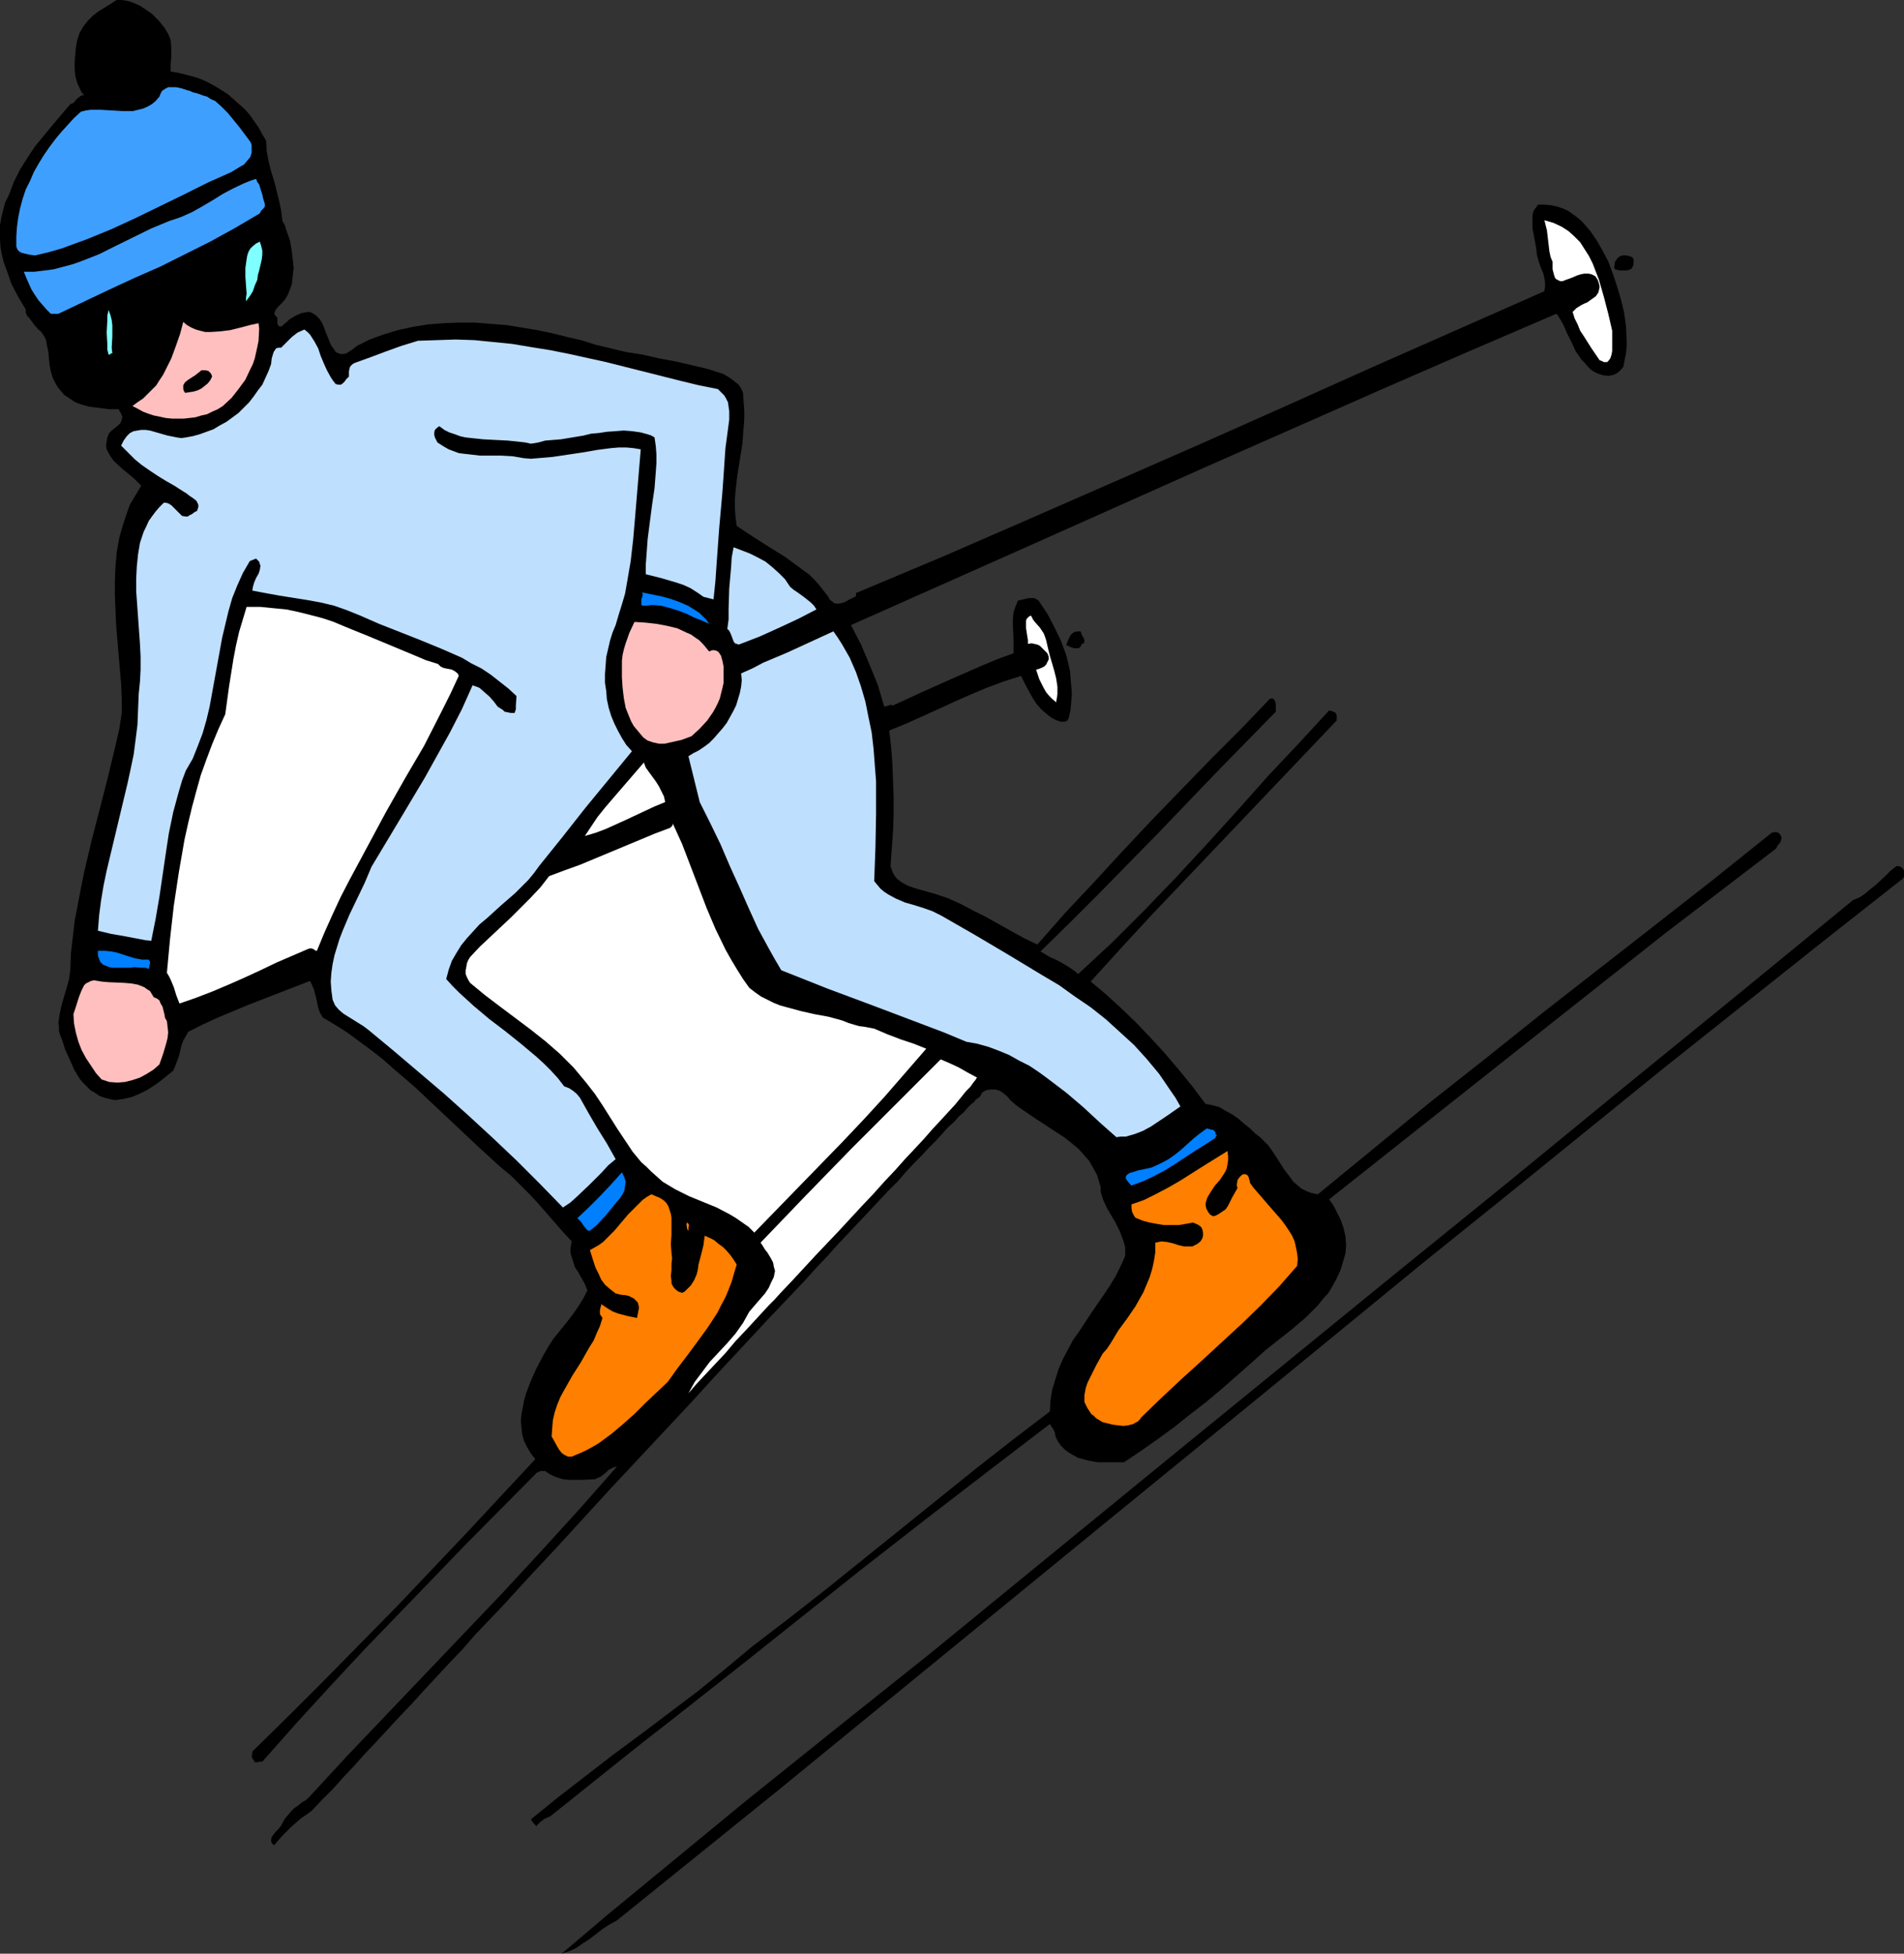 <?xml version="1.0" encoding="UTF-8" standalone="no"?>
<svg
   version="1.0"
   width="129.724mm"
   height="133.077mm"
   id="svg29"
   sodipodi:docname="Skier 82.wmf"
   xmlns:inkscape="http://www.inkscape.org/namespaces/inkscape"
   xmlns:sodipodi="http://sodipodi.sourceforge.net/DTD/sodipodi-0.dtd"
   xmlns="http://www.w3.org/2000/svg"
   xmlns:svg="http://www.w3.org/2000/svg">
  <rect width="100%" height="100%" fill="#333333" stroke="none"/>
  <sodipodi:namedview
     id="namedview29"
     pagecolor="#ffffff"
     bordercolor="#000000"
     borderopacity="0.25"
     inkscape:showpageshadow="2"
     inkscape:pageopacity="0.0"
     inkscape:pagecheckerboard="0"
     inkscape:deskcolor="#d1d1d1"
     inkscape:document-units="mm" />
  <defs
     id="defs1">
    <pattern
       id="WMFhbasepattern"
       patternUnits="userSpaceOnUse"
       width="6"
       height="6"
       x="0"
       y="0" />
  </defs>
  <path
     style="fill:#000000;fill-opacity:1;fill-rule:evenodd;stroke:none"
     d="m 43.955,10.34 0.162,2.1 v 2.1 l -0.162,1.939 v 1.939 l 1.939,0.323 1.939,0.485 1.939,0.485 1.939,0.646 1.778,0.808 1.778,0.969 1.616,0.969 1.778,1.131 1.454,1.293 1.454,1.293 1.454,1.293 1.293,1.454 1.131,1.616 1.131,1.616 0.97,1.777 0.97,1.616 0.162,2.747 0.485,2.585 0.646,2.585 0.808,2.585 1.293,5.17 0.485,2.424 0.323,2.585 0.646,1.131 0.323,1.131 0.97,2.747 0.485,2.747 0.323,2.908 0.162,1.454 -0.162,1.293 -0.162,1.454 -0.162,1.454 -0.485,1.293 -0.485,1.293 -0.646,1.131 -0.808,0.969 -0.97,0.969 -0.808,0.969 -0.162,0.485 -0.162,0.485 0.323,0.485 0.323,0.323 0.162,0.323 v 0.969 0.485 l 0.162,0.323 0.323,0.323 h 0.323 0.323 l 0.485,-0.485 0.808,-0.646 0.646,-0.646 0.808,-0.485 0.808,-0.485 1.454,-0.646 1.778,-0.323 h 0.485 l 0.646,0.323 0.97,0.646 0.808,0.808 0.646,0.969 0.485,1.131 0.485,1.293 0.97,2.424 0.485,1.131 0.646,0.808 0.485,0.808 0.808,0.323 0.323,0.162 h 0.485 0.485 l 0.646,-0.162 0.485,-0.323 0.808,-0.485 0.646,-0.485 0.808,-0.646 3.232,-1.616 3.555,-1.293 3.717,-1.131 3.717,-0.808 3.878,-0.646 4.04,-0.323 4.04,-0.162 h 4.202 l 4.04,0.323 4.04,0.323 4.04,0.646 3.878,0.646 3.878,0.808 3.878,0.969 3.555,0.808 3.555,1.131 4.04,0.969 4.04,0.969 4.202,0.646 4.202,0.969 4.363,0.808 4.202,0.969 4.04,0.969 4.04,1.293 1.616,0.969 1.454,1.131 0.646,0.485 0.485,0.646 0.485,0.808 0.323,0.808 0.162,2.424 0.162,2.1 v 2.262 l -0.162,2.1 -0.323,4.201 -1.293,8.078 -0.485,4.201 -0.162,2.1 v 2.262 l 0.162,2.1 0.323,2.424 2.909,1.939 3.232,2.1 6.464,4.039 3.07,2.262 3.07,2.262 1.293,1.293 1.293,1.454 1.131,1.454 1.131,1.454 0.323,0.646 0.323,0.323 0.485,0.323 0.323,0.323 0.97,0.162 0.97,-0.162 0.97,-0.323 0.808,-0.485 0.97,-0.485 0.97,-0.485 v -0.808 l 22.301,-9.371 22.301,-9.694 44.278,-19.388 22.139,-9.856 21.978,-9.856 44.278,-19.55 0.162,-1.131 v -1.131 l -0.162,-1.131 -0.323,-1.293 -0.485,-1.131 -0.485,-1.293 -0.323,-1.131 -0.323,-1.131 -0.162,-1.616 -0.323,-1.777 -0.646,-3.393 v -1.777 -1.616 l 0.162,-0.808 0.323,-0.646 0.485,-0.646 0.485,-0.646 h 1.616 l 1.778,0.162 1.454,0.323 1.454,0.485 1.454,0.646 1.131,0.808 1.293,0.969 1.131,0.969 2.101,2.424 1.778,2.585 1.454,2.585 1.454,2.747 1.131,3.07 1.131,3.393 0.97,3.231 0.808,3.393 0.485,3.555 0.162,3.393 v 1.777 l -0.162,1.777 -0.323,1.616 -0.323,1.777 -0.485,0.646 -0.646,0.646 -0.646,0.485 -0.646,0.323 -0.646,0.162 -0.646,0.162 -1.454,-0.162 -1.131,-0.323 -1.131,-0.485 -0.97,-0.646 -0.808,-0.808 -0.808,-0.969 -0.808,-0.808 -1.454,-2.1 -1.131,-2.424 -1.131,-2.262 -0.97,-2.262 -1.131,-1.939 -0.323,-0.485 -0.162,-0.162 -0.162,-0.162 -22.947,9.856 -22.624,9.856 -45.41,20.035 -45.248,20.196 -45.41,20.196 2.586,5.009 2.262,5.332 2.101,5.17 0.808,2.747 0.808,2.747 0.646,-0.162 0.485,-0.162 0.485,-0.162 0.646,0.162 7.757,-3.555 7.595,-3.393 7.757,-3.393 3.878,-1.616 4.04,-1.454 v -1.939 -1.777 l -0.162,-3.393 v -1.616 l 0.162,-1.777 0.485,-1.454 0.646,-1.616 1.454,-0.323 1.293,-0.323 h 1.454 l 0.646,0.323 0.485,0.323 2.262,3.393 1.778,3.393 1.778,3.716 0.646,1.777 0.646,1.777 0.485,1.939 0.485,2.1 0.162,1.939 0.162,1.939 0.162,2.1 -0.162,1.939 -0.162,2.1 -0.485,2.1 -0.323,0.646 -0.646,0.323 h -0.646 -0.485 l -1.293,-0.485 -0.97,-0.485 -1.454,-1.131 -1.293,-1.131 -1.131,-1.293 -0.97,-1.454 -1.616,-2.908 -1.454,-2.908 -4.525,1.454 -4.363,1.616 -4.202,1.777 -4.04,1.777 -4.202,1.939 -8.242,3.716 -4.363,1.777 0.485,4.201 0.323,4.362 0.162,4.362 0.162,4.362 v 4.362 l -0.162,4.362 -0.323,4.524 -0.323,4.362 0.323,0.969 0.323,0.808 0.485,0.808 0.485,0.646 0.646,0.485 0.646,0.485 1.454,0.808 1.778,0.646 3.394,0.969 1.778,0.485 3.394,1.131 3.232,1.454 3.394,1.777 3.232,1.616 6.626,3.716 3.232,1.777 3.394,1.616 7.11,-8.078 7.434,-7.917 7.434,-8.079 7.595,-8.078 15.19,-15.672 7.757,-7.755 7.434,-7.755 h 0.323 0.323 l 0.323,0.162 0.162,0.323 0.323,0.808 v 0.323 0.485 1.293 l -15.029,15.349 -15.029,15.672 -15.19,15.511 -7.595,7.594 -7.757,7.594 2.424,1.454 1.454,0.646 1.293,0.646 2.424,1.454 1.131,0.808 0.97,0.808 8.726,-8.079 8.403,-8.402 8.242,-8.563 7.918,-8.563 7.918,-8.725 7.757,-8.725 7.918,-8.402 7.757,-8.402 0.646,0.162 0.808,0.323 0.323,0.323 0.162,0.485 v 0.323 0.969 l -15.837,16.642 -15.837,16.642 -15.837,16.642 -7.918,8.563 -7.918,8.725 3.878,3.231 3.717,3.393 3.878,3.716 3.717,3.878 3.717,4.039 3.717,4.362 3.555,4.362 3.394,4.524 1.778,0.323 1.778,0.485 1.616,0.969 1.778,0.969 1.616,1.131 1.454,1.293 1.454,1.131 1.293,1.293 1.293,0.969 0.97,0.969 1.131,1.131 0.808,1.131 1.616,2.424 1.616,2.585 1.616,2.1 0.808,1.131 1.131,0.969 0.97,0.808 1.293,0.646 1.293,0.485 1.616,0.323 14.382,-11.795 14.382,-11.795 14.544,-11.471 14.544,-11.633 14.706,-11.471 14.706,-11.471 14.867,-11.633 14.706,-11.795 0.646,-0.162 h 0.646 l 0.485,0.162 0.323,0.323 0.323,0.485 0.162,0.485 -0.162,0.646 -0.162,0.485 -0.808,0.969 -0.162,0.485 -0.323,0.323 -14.382,10.987 -14.382,10.987 -28.603,22.62 -28.765,22.781 -28.765,22.781 1.131,1.616 0.97,1.939 0.97,1.939 0.646,1.939 0.485,2.1 0.162,2.262 -0.162,2.1 -0.323,1.131 -0.323,1.131 -0.646,2.1 -0.97,2.1 -0.97,1.777 -1.131,1.939 -1.454,1.616 -1.293,1.616 -3.07,3.07 -3.394,2.908 -6.949,5.493 -3.232,2.908 -4.04,3.555 -4.04,3.555 -4.04,3.393 -4.202,3.231 -4.04,3.231 -4.202,3.07 -4.363,3.07 -4.363,2.908 h -2.101 -2.262 -2.424 l -2.586,-0.485 -1.131,-0.323 -1.293,-0.323 -1.131,-0.646 -1.131,-0.646 -1.131,-0.808 -0.97,-0.969 -0.808,-1.131 -0.646,-1.293 -0.162,-0.969 -0.323,-0.808 -0.485,-0.646 -0.485,-0.808 -16.483,12.602 -16.16,12.441 -16.16,12.602 -15.837,12.602 -15.837,12.602 -15.998,12.602 -8.08,6.301 -7.918,6.301 -16.16,12.926 -1.454,0.646 -1.131,0.808 -0.323,0.323 -0.323,0.323 -0.162,0.162 -0.162,0.323 -0.808,-0.808 -0.323,-0.485 -0.323,-0.485 6.949,-5.655 7.11,-5.493 7.11,-5.493 7.434,-5.493 7.272,-5.493 7.272,-5.493 6.949,-5.655 6.787,-5.655 9.696,-7.432 9.696,-7.594 19.069,-15.349 19.069,-15.349 9.696,-7.594 9.534,-7.271 0.162,-2.908 0.485,-2.908 0.808,-2.585 0.808,-2.585 1.131,-2.585 1.293,-2.424 1.293,-2.424 1.616,-2.262 3.07,-4.686 3.232,-4.686 1.616,-2.424 1.454,-2.424 1.293,-2.585 1.131,-2.585 v -1.293 -0.969 l -0.323,-1.131 -0.323,-0.969 -0.808,-2.1 -0.97,-1.939 -1.131,-1.939 -1.131,-1.939 -0.97,-2.1 -0.323,-0.969 -0.323,-1.131 v -1.131 l -0.323,-1.131 -0.646,-2.1 -0.97,-1.777 -1.131,-1.939 -1.293,-1.454 -1.454,-1.616 -1.778,-1.454 -1.616,-1.293 -3.717,-2.424 -1.939,-1.293 -1.778,-1.131 -3.555,-2.424 -1.616,-1.131 -1.454,-1.293 -0.808,-0.969 -0.97,-0.808 -0.97,-0.646 -1.131,-0.323 h -1.131 l -1.131,0.162 -0.646,0.323 -0.485,0.323 -0.323,0.646 -0.485,0.646 -0.323,0.162 -0.485,0.323 -0.485,0.646 -0.808,0.646 -0.808,0.808 -0.97,1.131 -1.293,1.131 -1.131,1.293 -1.616,1.454 -1.454,1.616 -1.616,1.777 -1.778,1.777 -1.939,2.1 -2.101,2.1 -2.101,2.262 -2.101,2.424 -2.424,2.424 -2.424,2.585 -2.424,2.585 -2.586,2.747 -2.747,2.908 -2.747,2.908 -2.747,3.07 -2.909,3.07 -2.909,3.231 -3.07,3.231 -6.302,6.624 -6.464,6.948 -6.626,7.109 -6.626,7.271 -6.949,7.432 -14.059,15.026 -13.898,15.188 -7.11,7.594 -6.787,7.432 -6.949,7.271 -3.232,3.716 -3.394,3.555 -6.464,6.948 -3.07,3.393 -3.232,3.393 -5.979,6.463 -3.07,3.231 -2.747,3.07 -2.747,2.908 -2.747,3.07 -2.747,2.747 -2.586,2.747 -1.293,0.969 -1.454,0.969 -2.586,2.262 -2.262,2.262 -2.101,2.424 -0.485,-0.323 -0.162,-0.323 -0.162,-0.323 v -0.323 l 0.162,-0.808 0.485,-0.646 0.646,-0.808 0.646,-0.646 0.646,-0.808 0.323,-0.646 0.646,-1.131 0.808,-0.969 0.808,-0.969 0.808,-0.808 0.97,-0.646 0.97,-0.808 1.131,-0.646 0.97,-0.969 9.696,-10.502 9.858,-10.34 10.019,-10.502 10.019,-10.502 10.019,-10.502 9.858,-10.664 9.858,-10.825 9.696,-10.987 -0.808,0.162 -0.646,0.323 -0.646,0.323 -0.646,0.646 -1.454,1.131 -0.808,0.323 -0.646,0.323 -3.394,0.162 h -3.232 l -1.616,-0.162 -1.616,-0.485 -1.454,-0.646 -0.808,-0.485 -0.646,-0.485 h -0.646 -0.646 l -0.97,0.485 -17.938,18.096 -17.614,18.257 -8.888,9.209 -8.726,9.371 -8.726,9.533 -8.726,9.856 h -0.646 l -0.646,0.162 h -0.323 -0.323 l -0.162,-0.323 -0.162,-0.323 -0.162,-0.162 -0.162,-0.162 -0.162,-0.646 0.162,-0.646 v -0.485 l 9.696,-9.533 9.373,-9.371 9.211,-9.371 9.211,-9.371 17.776,-18.742 17.614,-18.904 -1.131,-1.454 -0.97,-1.616 -0.808,-1.616 -0.485,-1.777 -0.162,-1.616 -0.162,-1.777 0.162,-1.777 0.323,-1.616 0.323,-1.777 0.485,-1.777 1.293,-3.393 1.454,-3.231 1.616,-3.07 1.293,-2.262 1.454,-2.262 3.394,-4.201 1.616,-2.1 1.454,-2.1 1.293,-2.1 0.485,-0.969 0.485,-0.969 -0.646,-1.616 -0.808,-1.454 -0.485,-0.808 -0.323,-0.646 -0.97,-1.454 -0.485,-1.616 -0.485,-1.454 -0.162,-0.808 v -0.969 l 0.162,-0.808 0.162,-0.969 -2.101,-2.262 -2.262,-2.585 -2.101,-2.424 -2.262,-2.585 -2.262,-2.424 -2.424,-2.424 -2.262,-2.262 -2.586,-2.1 -5.656,-5.17 -5.494,-5.17 -5.494,-5.17 -5.494,-5.17 -5.656,-4.847 -2.747,-2.424 -2.909,-2.262 -3.07,-2.262 -3.07,-2.262 -3.07,-1.939 -3.232,-1.939 -0.646,-1.131 -0.485,-1.293 -0.485,-2.424 -0.646,-2.424 -0.485,-1.131 -0.485,-0.969 -7.918,3.07 -7.918,3.07 -7.757,3.231 -3.878,1.777 -3.878,1.939 -0.646,1.131 -0.646,1.131 -0.485,1.293 -0.323,1.454 -0.323,1.293 -0.485,1.293 -0.485,1.293 -0.485,1.131 -3.394,2.747 -1.616,1.131 -1.778,1.131 -1.939,0.969 -1.939,0.808 -2.101,0.485 -2.262,0.323 -1.454,-0.323 -1.293,-0.323 -1.293,-0.485 -1.131,-0.808 -1.131,-0.646 -0.97,-0.969 -0.97,-0.969 -0.808,-0.969 -1.454,-2.424 -1.131,-2.585 -1.131,-2.424 -0.808,-2.585 -0.485,-1.131 -0.323,-1.131 v -1.131 l -0.162,-0.969 0.323,-2.262 0.485,-2.262 0.646,-2.262 0.646,-2.1 0.646,-2.424 0.323,-2.262 0.162,-4.362 0.485,-4.201 0.485,-4.201 0.808,-4.201 0.808,-4.201 0.808,-4.039 1.939,-8.24 2.101,-8.079 2.101,-8.24 1.939,-8.078 0.97,-4.201 0.646,-4.201 v -3.716 l -0.162,-3.716 -0.646,-7.594 -0.646,-7.594 -0.162,-3.878 -0.162,-3.716 v -3.878 l 0.162,-3.716 0.323,-3.555 0.646,-3.716 0.97,-3.393 1.131,-3.393 0.646,-1.777 0.97,-1.616 0.97,-1.616 0.97,-1.616 -0.646,-0.646 -0.646,-0.646 -0.808,-0.808 -0.808,-0.646 -0.97,-0.808 -0.808,-0.646 -1.778,-1.616 -0.808,-0.808 -0.646,-0.969 -0.485,-0.808 -0.485,-0.969 -0.162,-0.969 0.162,-1.131 0.162,-0.969 0.485,-1.131 0.646,-0.646 0.808,-0.646 0.808,-0.646 0.646,-0.646 0.323,-0.808 0.162,-0.808 -0.162,-0.323 -0.162,-0.485 -0.323,-0.485 -0.323,-0.646 h -2.586 l -2.424,-0.323 -2.586,-0.323 -2.262,-0.646 -1.293,-0.485 -0.97,-0.646 -0.97,-0.646 -0.97,-0.646 -0.808,-0.969 -0.808,-0.969 -0.646,-1.131 -0.646,-1.293 -0.485,-1.616 -0.323,-1.616 -0.323,-3.393 -0.323,-1.616 -0.323,-1.616 -0.323,-0.646 -0.485,-0.808 L 10.504,85.309 9.858,84.824 8.888,83.693 8.403,83.047 7.434,81.754 6.949,81.27 6.626,80.462 V 79.654 L 4.686,76.423 2.909,73.03 2.262,71.091 1.616,69.313 0.97,67.536 0.485,65.597 0.162,63.82 0,61.881 V 59.942 58.004 L 0.323,56.065 0.808,54.126 1.293,52.187 2.262,50.248 2.909,48.633 3.555,46.855 5.171,43.624 7.11,40.554 9.05,37.646 l 2.262,-2.747 2.262,-2.747 4.525,-5.332 0.485,-0.162 0.485,-0.323 0.646,-0.808 0.808,-0.646 0.485,-0.323 h 0.646 l -0.646,-0.808 -0.323,-0.646 -0.808,-1.777 -0.485,-1.777 -0.162,-1.777 v -1.939 l 0.162,-1.939 0.162,-1.777 0.323,-1.777 0.323,-0.969 0.323,-0.969 L 21.493,6.786 22.624,5.332 23.917,4.039 25.371,2.908 26.987,1.939 30.058,0 h 1.293 l 1.131,0.162 1.293,0.323 1.131,0.485 1.131,0.485 0.97,0.646 2.101,1.454 1.778,1.777 1.454,1.777 0.485,0.808 0.485,0.808 0.323,0.808 z"
     id="path1" />
  <path
     style="fill:#3f9fff;fill-opacity:1;fill-rule:evenodd;stroke:none"
     d="m 64.478,36.515 0.323,0.808 v 0.646 0.646 0.646 l -0.323,1.131 -0.808,0.969 -0.808,0.969 -1.131,0.646 -2.101,1.293 -6.141,2.747 -6.141,3.07 -12.282,5.978 -6.302,2.908 -6.302,2.585 -6.626,2.424 -3.394,0.969 -3.394,0.808 -1.293,-0.162 -1.454,-0.323 -0.646,-0.162 -0.646,-0.323 -0.485,-0.485 -0.323,-0.808 v -2.585 l 0.162,-2.424 0.323,-2.424 0.485,-2.424 0.646,-2.424 0.808,-2.424 1.131,-2.262 0.97,-2.262 1.293,-2.262 1.293,-2.1 1.454,-2.1 1.454,-1.939 1.616,-1.939 1.616,-1.777 1.616,-1.777 1.778,-1.616 1.293,-0.323 1.131,-0.162 h 2.747 l 2.747,0.162 2.747,0.162 h 1.454 1.293 l 1.293,-0.323 1.293,-0.323 1.131,-0.485 1.131,-0.646 0.97,-0.808 0.97,-1.131 0.323,-0.808 0.323,-0.646 0.485,-0.323 0.485,-0.323 0.646,-0.323 h 0.646 1.454 l 1.454,0.323 1.454,0.485 0.646,0.162 0.646,0.323 1.293,0.323 1.293,0.485 1.131,0.323 0.97,0.646 1.131,0.485 1.616,1.454 1.616,1.616 1.454,1.777 1.454,1.777 1.454,1.939 z"
     id="path2" />
  <path
     style="fill:#3f9fff;fill-opacity:1;fill-rule:evenodd;stroke:none"
     d="m 68.195,52.51 v 0.323 0.323 l -0.323,0.485 -0.646,0.646 -0.323,0.646 -6.302,3.716 -6.464,3.555 -6.464,3.231 -6.464,3.231 -6.626,2.908 -6.626,3.07 -12.928,6.14 H 13.09 L 11.958,79.654 10.827,78.361 9.858,77.23 8.888,75.776 8.08,74.484 7.434,73.03 6.787,71.575 6.141,69.96 H 8.888 l 2.586,-0.323 2.424,-0.323 2.424,-0.646 2.424,-0.646 2.262,-0.808 4.525,-1.777 4.525,-2.262 8.888,-4.362 4.686,-1.939 1.454,-0.485 1.454,-0.485 2.909,-1.293 2.586,-1.454 2.747,-1.616 2.586,-1.616 2.747,-1.454 2.747,-1.293 1.616,-0.646 1.454,-0.485 0.323,0.808 0.485,0.646 0.485,1.616 0.323,0.969 0.162,0.808 z"
     id="path3" />
  <path
     style="fill:#ffffff;fill-opacity:1;fill-rule:evenodd;stroke:none"
     d="m 415.15,85.147 v 0.969 1.131 0.969 1.131 0.969 l -0.162,0.969 -0.323,0.969 -0.485,0.646 -0.323,0.323 h -0.162 -0.646 l -0.646,-0.323 -0.485,-0.162 -2.101,-3.07 -1.939,-3.07 -0.97,-1.454 -0.646,-1.616 -0.808,-1.616 -0.485,-1.616 0.97,-0.969 1.293,-0.808 0.646,-0.323 0.808,-0.323 1.131,-0.808 1.131,-0.808 0.323,-0.485 0.323,-0.485 0.162,-0.646 0.162,-0.808 -0.162,-0.808 -0.323,-0.969 -0.323,-0.485 -0.323,-0.485 -0.97,-0.485 -0.808,-0.162 h -0.97 l -0.97,0.162 -0.97,0.323 -1.131,0.485 -0.808,0.323 -0.97,0.323 -0.808,0.323 h -0.646 l -0.646,-0.323 -0.323,-0.162 -0.323,-0.323 -0.162,-0.485 -0.162,-0.485 -0.162,-0.646 -0.162,-0.646 v -0.808 -1.131 l -0.485,-1.131 -0.323,-1.454 -0.323,-2.747 -0.323,-2.747 -0.323,-1.293 -0.323,-1.293 2.262,0.646 2.101,0.969 1.778,1.131 1.454,1.293 1.616,1.616 1.131,1.777 1.131,1.777 0.97,1.939 0.808,2.1 0.808,2.1 1.293,4.524 1.131,4.362 0.485,2.1 z"
     id="path4" />
  <path
     style="fill:#7fffff;fill-opacity:1;fill-rule:evenodd;stroke:none"
     d="m 66.256,72.06 -0.646,1.454 -0.485,1.454 -0.808,1.293 -0.97,1.293 v -0.969 l 0.162,-0.969 -0.162,-2.1 -0.162,-2.262 v -2.262 l 0.323,-2.262 0.162,-0.969 0.323,-0.969 0.485,-0.808 0.646,-0.646 0.808,-0.646 0.97,-0.485 0.323,0.969 0.323,1.293 v 1.131 l -0.162,1.293 -0.646,2.747 -0.323,1.131 z"
     id="path5" />
  <path
     style="fill:#000000;fill-opacity:1;fill-rule:evenodd;stroke:none"
     d="m 420.644,67.698 v 0.485 l -0.162,0.323 -0.323,0.646 -0.646,0.323 -0.646,0.162 h -0.808 -0.808 l -0.808,-0.162 -0.646,-0.162 -0.162,-0.646 0.162,-0.485 v -0.646 l 0.323,-0.485 0.323,-0.485 0.323,-0.323 0.485,-0.323 0.646,-0.162 h 0.97 l 0.646,0.162 0.485,0.162 0.323,0.162 0.323,0.485 v 0.485 z"
     id="path6" />
  <path
     style="fill:#7fffff;fill-opacity:1;fill-rule:evenodd;stroke:none"
     d="m 28.926,90.964 h -0.323 l -0.323,0.323 h -0.162 -0.162 l -0.323,-1.293 v -1.454 l -0.162,-2.908 0.162,-3.07 v -1.293 l 0.323,-1.454 0.485,1.293 0.323,1.293 0.162,1.293 v 2.908 l -0.162,2.908 z"
     id="path7" />
  <path
     style="fill:#ffbfbf;fill-opacity:1;fill-rule:evenodd;stroke:none"
     d="m 66.579,83.209 0.162,1.454 -0.162,3.07 -0.323,1.616 -0.323,1.454 -0.323,1.454 -0.485,1.454 -0.646,1.293 -1.293,2.747 -1.778,2.424 -1.778,2.262 -2.262,2.1 -1.293,0.808 -1.454,0.646 -1.293,0.646 -1.454,0.323 -1.616,0.485 -1.454,0.162 -1.454,0.162 H 45.733 44.278 l -1.616,-0.162 -1.454,-0.323 -1.616,-0.323 -1.454,-0.485 -1.293,-0.485 -1.454,-0.808 -1.293,-0.646 1.293,-0.969 1.454,-0.969 1.131,-1.131 1.131,-1.131 1.131,-1.131 0.808,-1.293 0.97,-1.454 0.646,-1.293 1.454,-2.908 1.131,-3.07 1.131,-3.231 0.808,-3.07 0.97,0.808 1.131,0.646 1.131,0.485 1.131,0.323 1.293,0.323 h 1.293 l 2.586,-0.162 2.586,-0.323 2.586,-0.646 2.424,-0.646 z"
     id="path8" />
  <path
     style="fill:#bfdfff;fill-opacity:1;fill-rule:evenodd;stroke:none"
     d="m 86.456,98.881 0.808,0.162 h 0.485 l 0.485,-0.323 0.323,-0.323 0.323,-0.323 0.162,-0.323 0.162,-0.162 0.323,-0.323 0.323,-0.323 v -1.293 l 0.162,-0.808 0.162,-0.485 0.323,-0.323 0.323,-0.323 0.646,-0.323 4.04,-1.454 3.878,-1.454 4.04,-1.454 4.202,-1.293 4.848,-0.162 4.848,-0.162 4.848,0.162 4.848,0.485 4.848,0.485 4.848,0.808 5.01,0.808 4.848,0.969 9.534,2.1 19.23,4.847 4.686,1.131 4.848,0.969 0.808,0.808 0.808,0.808 0.485,0.808 0.485,0.969 0.162,1.131 0.162,1.131 v 1.131 1.131 l -0.323,2.424 -0.323,2.424 -0.323,2.424 -0.162,2.262 -0.323,4.847 -0.323,4.524 -0.808,9.048 -0.646,8.886 -0.323,4.686 -0.485,4.686 -1.293,-0.323 -0.646,-0.162 -0.646,-0.162 -1.616,-1.131 -1.778,-1.131 -1.778,-0.808 -1.939,-0.646 -3.878,-1.131 -3.878,-0.969 v -2.424 l 0.162,-2.1 0.323,-4.524 1.131,-8.725 0.646,-4.362 0.323,-4.201 0.162,-2.262 v -2.262 l -0.162,-2.1 -0.323,-2.262 -0.808,-0.485 -0.97,-0.323 -1.778,-0.485 -2.262,-0.323 -2.101,-0.162 -2.101,0.162 -2.262,0.162 -2.101,0.323 -1.939,0.162 -1.939,0.485 -1.939,0.323 -3.878,0.646 -4.04,0.323 -1.778,0.485 -1.939,0.323 -1.454,-0.323 -1.454,-0.162 -3.07,-0.323 -3.232,-0.162 -3.07,-0.162 -3.07,-0.323 -1.454,-0.162 -1.454,-0.323 -1.293,-0.485 -1.454,-0.485 -1.293,-0.646 -1.293,-0.969 -0.646,0.485 -0.485,0.485 -0.162,0.646 v 0.646 l 0.162,0.646 0.323,0.646 0.323,0.646 0.485,0.323 1.293,0.808 1.131,0.646 1.293,0.485 1.293,0.485 1.293,0.162 1.454,0.162 2.747,0.323 h 2.747 2.747 l 2.909,0.162 2.747,0.485 1.939,0.162 1.939,-0.162 3.717,-0.323 7.595,-1.131 3.717,-0.646 3.717,-0.485 1.939,-0.162 h 1.939 l 1.778,0.162 1.939,0.323 -0.485,5.817 -0.97,11.633 -0.485,5.655 -0.646,5.655 -0.97,5.655 -0.485,2.747 -0.808,2.747 -0.808,2.585 -0.808,2.747 -0.808,1.939 -0.646,2.1 -0.485,2.1 -0.485,2.1 -0.162,2.262 -0.162,2.1 v 2.262 l 0.323,2.1 0.162,2.1 0.485,2.262 0.646,2.1 0.808,1.939 0.97,1.939 0.97,1.777 1.131,1.777 1.454,1.616 -5.979,7.271 -5.979,7.271 -5.979,7.594 -5.979,7.432 -1.293,1.777 -1.454,1.777 -1.778,1.777 -1.616,1.616 -3.717,3.231 -3.555,3.231 -1.939,1.616 -1.616,1.777 -1.616,1.777 -1.454,1.777 -1.293,2.1 -1.131,1.939 -0.808,2.262 -0.646,2.424 1.616,1.777 1.778,1.777 3.717,3.393 4.04,3.393 4.04,3.07 4.04,3.231 4.04,3.393 1.939,1.777 1.778,1.777 1.778,1.939 1.616,2.1 1.293,0.485 0.97,0.646 0.97,0.808 0.808,0.969 2.262,4.039 2.262,3.878 2.424,3.878 2.262,4.039 -1.939,1.616 -1.616,1.777 -0.808,0.808 -0.808,0.808 -1.616,1.616 -3.07,2.908 -1.778,1.616 -1.939,1.293 -5.979,-6.14 -5.979,-5.978 -6.141,-5.817 -6.141,-5.655 -6.302,-5.655 -6.464,-5.493 -6.464,-5.493 -6.626,-5.493 -1.293,-0.969 -1.293,-0.808 -2.586,-1.616 -1.293,-0.808 -1.131,-0.969 -0.97,-1.131 -0.646,-1.454 -0.323,-2.424 -0.162,-2.262 0.162,-2.262 0.323,-2.262 0.485,-2.262 0.646,-2.1 0.646,-2.1 0.808,-2.1 1.778,-4.201 1.939,-4.039 1.939,-4.039 1.778,-4.201 6.787,-11.31 6.949,-11.633 3.232,-5.817 3.232,-5.817 3.07,-5.978 2.747,-6.14 0.97,0.323 0.808,0.323 1.293,1.131 1.293,1.131 1.131,1.293 0.97,1.293 1.293,0.808 0.485,0.485 0.808,0.162 0.808,0.162 h 0.97 l 0.323,-0.969 v -0.969 l 0.162,-2.424 -2.101,-1.939 -2.262,-1.777 -2.262,-1.777 -2.424,-1.616 -2.586,-1.293 -2.424,-1.454 -5.171,-2.262 -5.494,-2.262 -5.333,-2.1 -5.333,-2.1 -5.171,-2.262 -3.232,-1.293 -3.232,-1.131 -3.394,-0.808 -3.555,-0.646 -7.11,-1.131 -3.555,-0.646 -3.394,-0.646 0.162,-0.969 0.323,-1.131 0.485,-1.131 0.646,-1.131 0.323,-0.969 0.162,-1.131 -0.162,-0.323 -0.162,-0.646 -0.323,-0.323 -0.485,-0.485 -0.808,0.323 -0.808,0.323 -1.778,3.07 -1.454,3.231 -1.293,3.231 -0.97,3.393 -0.808,3.393 -0.808,3.393 -1.293,7.109 -1.293,7.109 -0.646,3.555 -0.808,3.393 -0.97,3.393 -1.293,3.393 -1.293,3.231 -1.778,3.07 -0.97,2.585 -0.808,2.747 -1.454,5.332 -1.131,5.493 -0.808,5.332 -0.808,5.493 -0.808,5.493 -0.97,5.655 -1.131,5.655 -1.616,-0.162 -1.616,-0.323 -3.394,-0.646 -3.717,-0.646 -3.394,-0.808 0.323,-4.039 0.485,-3.716 0.646,-3.878 0.808,-3.878 1.778,-7.432 1.778,-7.432 1.778,-7.432 0.808,-3.716 0.808,-3.878 0.485,-3.716 0.485,-3.878 0.162,-4.039 0.162,-3.878 0.323,-3.231 0.162,-3.07 v -3.393 l -0.162,-3.231 -0.485,-6.786 -0.485,-6.786 v -3.231 l 0.162,-3.231 0.323,-3.07 0.485,-2.908 0.485,-1.454 0.485,-1.454 0.646,-1.293 0.646,-1.454 0.808,-1.131 0.97,-1.293 0.97,-1.131 1.131,-1.131 h 0.485 l 0.646,0.162 0.808,0.485 0.808,0.808 0.808,0.808 0.808,0.808 0.323,0.323 0.97,0.162 h 0.485 l 0.485,-0.323 0.646,-0.323 0.646,-0.485 0.646,-0.323 0.162,-0.485 0.162,-0.485 v -0.323 -0.323 l -0.485,-0.969 -0.808,-0.646 -0.97,-0.646 -0.808,-0.646 -0.808,-0.485 -2.262,-1.454 -2.262,-1.293 -2.101,-1.293 -1.939,-1.293 -2.101,-1.454 -1.778,-1.454 -1.778,-1.777 -1.778,-1.777 0.646,-1.293 0.808,-1.131 0.808,-0.808 0.97,-0.485 0.97,-0.162 0.97,-0.162 h 1.131 l 1.131,0.162 2.262,0.646 2.262,0.646 2.424,0.485 1.131,0.162 1.131,-0.162 1.778,-0.323 1.778,-0.485 1.778,-0.646 1.778,-0.646 1.616,-0.969 1.778,-0.969 3.07,-2.262 1.293,-1.293 1.454,-1.454 1.131,-1.454 1.131,-1.616 1.131,-1.454 0.808,-1.777 0.808,-1.777 0.646,-1.777 0.162,-1.454 0.485,-1.616 0.323,-0.485 0.323,-0.485 0.646,-0.162 h 0.646 l 1.454,-1.454 1.293,-1.293 1.454,-1.131 1.778,-0.808 0.808,0.646 0.646,0.646 1.131,1.777 0.97,1.777 0.646,1.939 0.808,1.939 0.808,1.777 0.97,1.777 0.646,0.969 z"
     id="path9" />
  <path
     style="fill:#000000;fill-opacity:1;fill-rule:evenodd;stroke:none"
     d="m 54.621,96.942 -0.485,0.969 -0.646,0.808 -0.808,0.646 -0.808,0.646 -0.97,0.485 -1.131,0.323 -2.101,0.323 -0.323,-0.485 -0.162,-0.485 v -0.485 -0.485 l 0.162,-0.323 0.323,-0.485 0.808,-0.646 1.778,-1.131 0.808,-0.646 0.808,-0.646 h 0.97 l 0.808,0.162 0.323,0.323 0.323,0.323 0.162,0.323 z"
     id="path10" />
  <path
     style="fill:#bfdfff;fill-opacity:1;fill-rule:evenodd;stroke:none"
     d="m 203.454,151.068 0.97,0.808 0.97,0.646 1.778,1.293 1.616,1.293 0.808,0.808 0.646,0.969 -4.686,2.424 -4.848,2.262 -5.01,2.262 -5.01,1.939 -0.485,0.162 -0.485,-0.162 -0.485,-0.162 -0.323,-0.485 -0.485,-1.293 -0.323,-0.808 -0.323,-0.646 -0.485,-0.485 0.323,-2.424 v -2.585 l 0.162,-5.332 0.485,-5.493 0.162,-2.585 0.485,-2.585 2.101,0.808 2.101,0.808 1.939,0.969 2.101,1.131 1.778,1.454 1.616,1.454 1.616,1.616 z"
     id="path11" />
  <path
     style="fill:#007fff;fill-opacity:1;fill-rule:evenodd;stroke:none"
     d="m 182.608,160.6 -1.778,-0.808 -2.101,-0.808 -1.939,-0.969 -2.101,-0.808 -2.101,-0.646 -2.424,-0.646 -2.262,-0.162 -1.293,0.162 h -1.293 l -0.162,-0.323 v -0.485 -0.808 l 0.323,-0.969 v -0.485 l -0.162,-0.323 4.848,0.969 2.424,0.646 2.262,0.808 2.262,0.969 2.101,1.293 0.97,0.646 0.808,0.808 0.97,0.969 z"
     id="path12" />
  <path
     style="fill:#ffffff;fill-opacity:1;fill-rule:evenodd;stroke:none"
     d="m 112.797,170.941 0.646,0.646 0.646,0.323 0.646,0.162 1.616,0.323 0.646,0.323 0.646,0.485 0.323,0.323 0.162,0.485 -2.101,4.524 -2.262,4.524 -4.525,8.886 -5.01,8.563 -4.848,8.563 -4.686,8.725 -4.686,8.725 -2.262,4.362 -2.101,4.524 -2.101,4.686 -1.939,4.686 h -0.323 l -0.162,-0.162 -0.485,-0.323 -0.646,-0.162 -0.646,0.162 -8.242,3.555 -4.04,1.939 -4.202,1.939 -4.04,1.777 -4.202,1.777 -4.202,1.616 -4.202,1.454 -0.808,-2.1 -0.646,-2.1 -0.808,-1.939 -0.485,-0.969 -0.485,-0.808 0.808,-8.725 0.97,-8.563 1.293,-8.563 1.454,-8.402 0.97,-4.362 0.97,-4.039 1.131,-4.201 1.131,-4.039 1.454,-4.039 1.454,-3.878 1.616,-3.878 1.778,-3.878 0.97,-7.109 1.131,-7.109 0.646,-3.393 0.808,-3.555 0.97,-3.231 0.97,-3.231 h 3.555 l 3.232,0.323 3.394,0.323 3.07,0.646 3.232,0.808 3.07,0.808 2.909,0.969 3.07,1.293 5.979,2.424 5.818,2.424 5.818,2.424 3.07,1.293 z"
     id="path13" />
  <path
     style="fill:#ffffff;fill-opacity:1;fill-rule:evenodd;stroke:none"
     d="m 269.387,164.801 0.485,2.1 0.485,1.939 1.131,3.878 0.485,1.939 0.323,2.1 v 1.939 l -0.323,2.1 -0.97,-0.808 -0.808,-0.808 -0.808,-0.969 -0.646,-1.131 -1.131,-2.262 -0.808,-2.424 0.646,-0.162 0.808,-0.323 0.646,-0.323 0.485,-0.485 0.323,-0.646 0.323,-0.646 v -0.808 l -0.323,-0.808 -0.97,-0.969 -0.97,-0.969 -0.646,-0.323 -0.808,-0.162 -0.646,-0.162 -0.97,0.162 v -0.969 l -0.162,-0.969 -0.323,-2.1 v -1.131 -0.808 l 0.162,-0.485 0.323,-0.323 0.323,-0.323 0.485,-0.162 0.485,0.969 0.485,0.646 1.293,1.454 0.97,1.454 0.323,0.808 z"
     id="path14" />
  <path
     style="fill:#ffbfbf;fill-opacity:1;fill-rule:evenodd;stroke:none"
     d="m 182.608,167.71 0.808,-0.323 h 0.485 l 0.646,0.162 0.485,0.323 0.323,0.485 0.323,0.485 0.162,0.646 0.162,0.485 0.323,1.616 v 1.454 1.454 1.293 l -0.323,1.454 -0.323,1.293 -0.323,1.293 -0.485,1.131 -0.646,1.293 -0.646,1.131 -1.454,2.1 -1.939,2.1 -2.101,1.939 -2.586,0.969 -1.454,0.323 -1.454,0.323 -1.454,0.323 h -1.454 l -1.454,-0.323 -1.454,-0.485 -1.131,-0.808 -0.808,-0.969 -0.808,-0.969 -0.808,-0.969 -0.646,-1.131 -0.485,-1.131 -0.97,-2.424 -0.485,-2.585 -0.323,-2.747 -0.162,-2.585 v -2.585 -1.616 l 0.162,-1.454 0.323,-1.454 0.485,-1.616 0.97,-2.747 1.293,-2.747 2.747,0.162 2.909,0.323 2.586,0.485 2.747,0.646 2.424,1.131 1.131,0.485 1.131,0.808 0.97,0.646 0.97,0.969 0.808,0.969 z"
     id="path15" />
  <path
     style="fill:#bfdfff;fill-opacity:1;fill-rule:evenodd;stroke:none"
     d="m 225.109,226.844 0.808,0.969 0.808,0.969 0.97,0.808 0.97,0.646 2.101,1.131 2.262,0.969 2.262,0.646 2.586,0.808 2.262,0.808 2.262,1.131 8.726,5.009 8.726,5.17 8.565,5.17 4.363,2.585 4.04,2.908 4.04,2.747 3.878,3.07 3.555,3.231 3.717,3.393 3.232,3.555 3.232,3.878 2.747,4.039 1.454,2.1 1.293,2.262 -3.717,2.585 -1.939,1.293 -1.939,1.293 -2.101,1.131 -2.101,0.808 -1.131,0.323 -1.131,0.323 h -1.293 l -1.131,0.162 -4.202,-3.716 -4.363,-4.039 -4.363,-3.716 -4.686,-3.555 -2.424,-1.777 -2.424,-1.616 -2.586,-1.293 -2.586,-1.454 -2.747,-1.131 -2.586,-0.969 -2.909,-0.808 -2.747,-0.485 -5.818,-2.424 -5.979,-2.262 -11.958,-4.524 -12.12,-4.524 -11.797,-4.686 -1.616,-2.747 -1.454,-2.585 -2.909,-5.332 -2.424,-5.332 -2.424,-5.493 -2.424,-5.332 -2.424,-5.655 -2.586,-5.332 -2.747,-5.493 -2.909,-11.795 1.293,-0.808 1.293,-0.646 1.454,-0.969 1.293,-0.969 1.131,-1.131 1.131,-1.293 1.131,-1.293 1.131,-1.454 0.808,-1.454 0.808,-1.454 0.808,-1.616 0.485,-1.616 0.485,-1.616 0.323,-1.616 0.162,-1.616 -0.162,-1.777 2.909,-1.293 2.747,-1.454 6.141,-2.585 5.979,-2.747 5.979,-2.747 1.131,1.616 1.131,1.777 1.939,3.393 1.616,3.716 1.293,3.716 1.131,3.878 0.808,4.039 0.808,3.878 0.485,4.201 0.323,4.201 0.323,4.201 v 4.362 4.201 l -0.162,8.563 z"
     id="path16" />
  <path
     style="fill:#000000;fill-opacity:1;fill-rule:evenodd;stroke:none"
     d="m 278.598,165.771 -0.323,0.646 -0.485,0.485 h -0.485 -0.646 l -0.97,-0.323 -1.131,-0.485 0.485,-1.293 0.323,-0.646 0.323,-0.646 0.485,-0.485 0.485,-0.323 0.808,-0.162 h 0.808 l 0.323,0.969 0.485,0.808 0.162,0.485 v 0.323 l -0.162,0.485 z"
     id="path17" />
  <path
     style="fill:#ffffff;fill-opacity:1;fill-rule:evenodd;stroke:none"
     d="m 171.296,206.486 -2.747,1.131 -2.424,1.131 -5.171,2.424 -5.01,2.262 -2.586,0.969 -2.747,0.808 1.616,-2.424 1.616,-2.424 1.939,-2.424 1.939,-2.262 4.04,-4.686 4.04,-4.686 0.485,1.293 0.808,1.131 1.778,2.424 0.808,1.293 0.646,1.293 0.646,1.293 z"
     id="path18" />
  <path
     style="fill:#ffffff;fill-opacity:1;fill-rule:evenodd;stroke:none"
     d="m 192.95,254.311 1.454,1.131 1.616,1.131 1.616,0.808 1.616,0.808 1.616,0.646 1.778,0.485 3.555,0.969 3.555,0.808 3.555,0.646 3.555,0.969 1.616,0.646 1.616,0.485 1.131,0.323 1.293,0.162 2.586,0.485 3.394,1.454 3.394,1.293 3.394,1.131 3.232,1.293 -5.333,6.14 -5.333,6.14 -5.333,5.817 -5.656,5.978 -11.312,11.633 -11.312,11.633 -1.454,-1.454 -1.616,-1.131 -1.616,-1.131 -1.616,-0.969 -3.394,-1.777 -3.555,-1.454 -3.555,-1.454 -3.555,-1.777 -1.616,-0.969 -1.616,-0.969 -1.454,-1.293 -1.454,-1.293 -1.293,-1.293 -1.293,-1.131 -2.262,-2.747 -1.939,-2.908 -1.939,-2.908 -1.939,-3.07 -1.939,-3.07 -1.939,-2.908 -2.262,-2.908 -1.616,-1.939 -1.616,-1.939 -1.778,-1.777 -1.778,-1.777 -3.717,-3.231 -3.878,-3.07 -3.878,-2.908 -1.939,-1.454 -1.939,-1.454 -4.04,-3.07 -3.717,-3.07 -0.485,-0.808 -0.323,-0.646 -0.323,-0.808 v -0.969 l 0.162,-0.808 0.162,-0.969 0.323,-0.808 0.485,-0.808 2.586,-2.747 2.586,-2.424 2.586,-2.424 2.747,-2.585 2.424,-2.424 2.586,-2.585 2.586,-2.747 2.262,-2.908 3.878,-1.454 4.04,-1.454 7.757,-3.231 7.757,-3.231 3.878,-1.616 3.878,-1.454 0.485,-0.485 0.162,-0.323 v -0.323 l 2.424,5.332 2.101,5.493 2.101,5.493 2.101,5.493 2.262,5.332 2.586,5.332 1.454,2.585 1.454,2.424 1.616,2.585 z"
     id="path19" />
  <path
     style="fill:#000000;fill-opacity:1;fill-rule:evenodd;stroke:none"
     d="m 490.294,224.097 v 0.646 0.485 0.485 l -0.323,0.485 -20.523,16.157 -20.523,16.319 -20.523,16.319 -20.523,16.642 -20.523,16.642 -20.685,16.642 -41.208,33.768 -41.37,33.768 -41.693,34.091 -41.693,34.091 -41.854,33.768 -1.778,0.969 -1.778,1.131 -3.555,2.747 -1.778,1.131 -1.616,1.131 -1.778,0.808 -0.97,0.323 -0.97,0.323 11.797,-10.017 11.797,-9.694 23.755,-19.55 23.755,-19.065 23.917,-19.065 59.469,-48.633 59.469,-48.471 29.896,-24.235 29.573,-24.235 29.573,-24.074 29.573,-24.235 1.616,-0.646 1.454,-0.969 1.293,-1.131 1.454,-1.131 2.586,-2.424 1.293,-1.293 1.454,-1.131 h 0.646 l 0.646,0.323 0.323,0.323 z"
     id="path20" />
  <path
     style="fill:#007fff;fill-opacity:1;fill-rule:evenodd;stroke:none"
     d="m 38.299,247.04 0.162,0.323 0.162,0.162 v 0.646 l -0.162,0.323 v 0.323 l -0.162,0.646 -0.808,-0.323 h -0.97 l -1.939,-0.162 -1.131,0.162 h -1.131 -2.101 -1.131 l -0.97,-0.162 -0.808,-0.323 -0.808,-0.323 -0.646,-0.646 -0.323,-0.808 -0.323,-0.808 v -1.293 h 0.808 0.97 l 1.616,0.162 1.616,0.323 1.454,0.485 3.07,0.969 1.778,0.323 z"
     id="path21" />
  <path
     style="fill:#ffbfbf;fill-opacity:1;fill-rule:evenodd;stroke:none"
     d="m 39.592,256.735 0.808,0.323 0.646,0.485 0.323,0.808 0.485,0.808 0.485,1.939 0.162,0.969 0.485,0.808 0.162,1.454 0.162,1.454 -0.162,1.454 -0.323,1.293 -0.808,2.747 -0.97,2.747 -1.454,1.293 -1.778,1.131 -1.778,0.969 -1.939,0.646 -1.939,0.485 -1.939,0.162 -2.101,-0.162 -0.97,-0.323 -0.97,-0.323 -1.454,-1.616 -1.293,-1.939 -1.293,-1.939 -1.131,-2.1 -0.808,-2.1 -0.646,-2.262 -0.485,-2.424 -0.162,-2.424 0.485,-1.454 0.97,-3.07 0.646,-1.616 0.323,-0.646 0.323,-0.646 0.485,-0.485 0.646,-0.323 0.646,-0.323 0.808,-0.162 0.97,0.162 0.97,0.162 1.778,0.162 3.878,0.162 1.939,0.162 1.778,0.323 0.808,0.323 0.808,0.323 0.646,0.485 0.808,0.485 0.485,0.808 z"
     id="path22" />
  <path
     style="fill:#ffffff;fill-opacity:1;fill-rule:evenodd;stroke:none"
     d="m 251.611,277.416 -0.162,0.162 -0.162,0.323 -0.646,0.808 -0.808,1.131 -1.131,1.131 -1.293,1.616 -1.454,1.777 -1.778,1.939 -1.939,2.1 -2.101,2.262 -2.262,2.585 -2.262,2.424 -2.586,2.747 -2.586,2.908 -2.747,2.908 -2.747,3.07 -2.909,3.07 -5.979,6.463 -6.141,6.463 -5.979,6.463 -3.07,3.231 -1.454,1.616 -1.454,1.454 -5.818,6.301 -2.747,2.908 -2.586,3.07 -2.586,2.747 -2.424,2.585 -2.424,2.585 -2.101,2.424 0.808,-1.454 0.808,-1.454 1.939,-2.585 1.939,-2.585 2.262,-2.424 2.262,-2.424 2.101,-2.424 1.939,-2.747 0.808,-1.454 0.808,-1.454 0.97,-1.131 0.97,-1.131 2.101,-2.424 0.97,-1.454 0.646,-1.454 0.646,-1.293 0.323,-1.616 -0.323,-1.131 -0.162,-0.969 -0.485,-0.969 -0.485,-0.808 -0.485,-0.808 -0.646,-0.808 -0.485,-0.808 -0.646,-0.969 11.635,-12.118 11.635,-11.956 11.635,-11.633 11.474,-11.471 2.262,0.969 2.424,1.131 2.262,1.293 z"
     id="path23" />
  <path
     style="fill:#007fff;fill-opacity:1;fill-rule:evenodd;stroke:none"
     d="m 313.019,292.118 h 0.323 v 0.162 l -0.162,0.162 -0.162,0.323 v 0.162 l -2.747,1.777 -2.586,1.616 -5.171,3.393 -2.586,1.616 -2.747,1.454 -2.747,1.293 -3.07,1.131 -0.646,-0.646 -0.485,-0.646 -0.323,-0.485 v -0.485 l 0.162,-0.323 0.323,-0.323 0.485,-0.323 0.646,-0.162 1.454,-0.485 1.616,-0.323 1.454,-0.323 0.646,-0.162 0.323,-0.162 2.101,-0.969 1.778,-0.969 1.616,-1.131 1.616,-1.293 1.616,-1.454 1.616,-1.454 1.616,-1.293 1.778,-1.293 0.646,0.162 0.485,0.162 h 0.323 l 0.323,0.162 0.323,0.323 0.162,0.323 z"
     id="path24" />
  <path
     style="fill:#ff7f00;fill-opacity:1;fill-rule:evenodd;stroke:none"
     d="m 310.433,310.053 0.162,0.969 0.485,0.969 0.485,0.646 0.808,0.485 0.646,-0.162 0.646,-0.323 0.97,-0.646 0.97,-0.646 0.646,-0.969 1.131,-2.262 1.293,-2.262 -0.162,-0.485 v -0.485 l 0.162,-1.131 0.485,-0.646 0.646,-0.646 0.323,-0.162 h 0.323 0.323 l 0.323,0.162 0.323,0.323 0.162,0.485 0.162,0.485 0.162,0.808 0.808,1.131 0.97,1.131 2.101,2.424 0.97,1.131 1.131,1.293 2.101,2.424 0.97,1.293 0.97,1.454 0.808,1.293 0.646,1.454 0.323,1.454 0.323,1.616 0.162,1.454 -0.162,1.777 -4.525,5.17 -4.848,5.009 -5.01,4.847 -10.342,9.533 -5.171,4.686 -5.171,4.847 -5.01,4.847 -0.485,0.646 -0.485,0.485 -0.646,0.323 -0.485,0.323 -1.293,0.323 -1.293,0.162 -1.454,-0.162 -1.293,-0.162 -2.586,-0.646 -0.808,-0.485 -0.808,-0.485 -0.646,-0.646 -0.646,-0.485 -0.97,-1.454 -0.808,-1.616 v -1.777 l 0.323,-1.777 0.485,-1.454 0.808,-1.616 1.454,-2.908 1.616,-2.908 1.131,-1.293 0.97,-1.454 1.939,-3.231 2.262,-3.07 2.101,-3.07 2.101,-3.716 0.808,-1.939 0.808,-1.939 0.646,-2.1 0.485,-2.262 0.323,-2.1 v -2.424 l 0.808,-0.162 0.808,-0.162 1.454,0.162 1.454,0.323 1.454,0.485 1.454,0.323 h 1.454 0.646 l 0.646,-0.323 0.646,-0.323 0.808,-0.646 0.485,-0.808 0.162,-0.646 v -0.808 l -0.162,-0.808 -0.323,-0.646 -0.646,-0.485 -0.646,-0.323 -0.808,-0.323 -1.778,0.323 -1.939,0.323 h -1.939 -1.778 l -1.939,-0.323 -1.778,-0.323 -1.778,-0.485 -1.616,-0.646 -0.323,-0.162 -0.323,-0.485 -0.485,-0.969 -0.162,-0.969 v -0.969 l 3.232,-1.131 3.232,-1.616 3.07,-1.616 3.07,-1.777 6.141,-3.878 5.979,-3.716 0.162,1.293 v 1.131 l -0.162,0.969 -0.162,0.969 -0.323,0.808 -0.485,0.808 -0.97,1.454 -1.293,1.454 -0.97,1.454 -0.97,1.616 -0.323,0.969 z"
     id="path25" />
  <path
     style="fill:#007fff;fill-opacity:1;fill-rule:evenodd;stroke:none"
     d="m 158.045,310.376 -1.454,1.777 -0.646,0.808 -0.808,0.808 -1.454,1.616 -1.778,1.454 h -0.485 l -0.323,-0.323 -0.808,-0.969 -0.323,-0.485 -0.323,-0.485 -0.485,-0.485 -0.485,-0.485 2.909,-2.747 2.909,-2.908 2.747,-2.908 2.909,-3.231 0.323,0.646 0.323,0.646 0.323,1.131 -0.162,1.131 -0.162,1.131 -0.485,0.969 -0.646,0.969 z"
     id="path26" />
  <path
     style="fill:#ff7f00;fill-opacity:1;fill-rule:evenodd;stroke:none"
     d="m 172.912,322.494 0.162,1.454 -0.162,1.454 v 1.616 l -0.162,1.454 0.162,1.293 v 0.646 l 0.323,0.646 0.323,0.485 0.485,0.485 0.646,0.485 0.97,0.323 0.646,-0.323 0.485,-0.485 1.131,-1.131 0.808,-1.293 0.646,-1.454 0.323,-1.293 0.162,-1.293 0.646,-2.424 0.646,-2.585 0.162,-1.293 0.162,-1.131 1.131,0.485 1.293,0.646 1.131,0.969 1.131,0.808 0.97,0.969 0.97,1.131 0.808,1.131 0.808,1.293 -0.646,2.1 -0.646,2.262 -0.808,2.1 -0.808,1.939 -1.131,2.1 -0.97,1.939 -2.424,3.716 -2.586,3.555 -2.747,3.716 -2.586,3.393 -2.424,3.393 -5.818,5.493 -2.747,2.747 -2.909,2.585 -3.07,2.585 -3.07,2.262 -1.616,0.969 -1.778,0.969 -1.778,0.808 -1.939,0.808 h -0.485 -0.485 l -0.97,-0.485 -0.646,-0.485 -0.646,-0.808 -0.485,-0.808 -0.97,-1.777 -0.485,-0.808 0.162,-2.262 0.162,-1.939 0.485,-2.1 0.646,-1.939 0.808,-1.939 0.97,-1.777 2.101,-3.716 2.262,-3.555 2.101,-3.716 1.131,-1.777 0.808,-1.939 0.808,-1.777 0.646,-2.1 -0.323,-0.485 -0.323,-0.485 v -0.323 -0.646 l 0.162,-0.808 0.162,-0.485 v -0.323 l 0.97,0.646 0.97,0.646 1.131,0.646 1.293,0.485 2.424,0.646 2.424,0.485 0.485,-2.424 v -0.485 l -0.162,-0.646 -0.162,-0.485 -0.485,-0.485 -0.485,-0.485 -0.646,-0.323 -0.646,-0.323 -0.646,-0.162 -1.454,-0.162 -1.293,-0.323 -1.454,-1.131 -1.293,-1.131 -0.97,-1.293 -0.646,-1.454 -0.808,-1.616 -0.485,-1.454 -0.97,-3.07 1.131,-0.646 1.131,-0.646 1.131,-0.808 0.97,-0.969 1.939,-1.939 3.555,-4.201 1.939,-1.939 1.778,-1.777 1.131,-0.808 1.131,-0.646 1.131,0.485 1.131,0.485 0.97,0.646 0.646,0.646 0.485,0.808 0.323,0.969 0.323,0.969 0.162,0.969 v 2.262 2.262 l -0.162,2.262 z"
     id="path27" />
  <path
     style="fill:#ff7f00;fill-opacity:1;fill-rule:evenodd;stroke:none"
     d="m 177.275,316.839 -0.162,-0.162 -0.162,-0.323 -0.162,-0.969 v -0.323 l 0.162,-0.323 0.162,0.162 0.162,0.162 0.162,0.323 -0.162,0.808 v 0.323 z"
     id="path28" />
  <path
     style="fill:#ff7f00;fill-opacity:1;fill-rule:evenodd;stroke:none"
     d="m 313.827,353.03 -2.586,2.1 -2.424,2.262 2.424,-2.262 z"
     id="path29" />
</svg>
